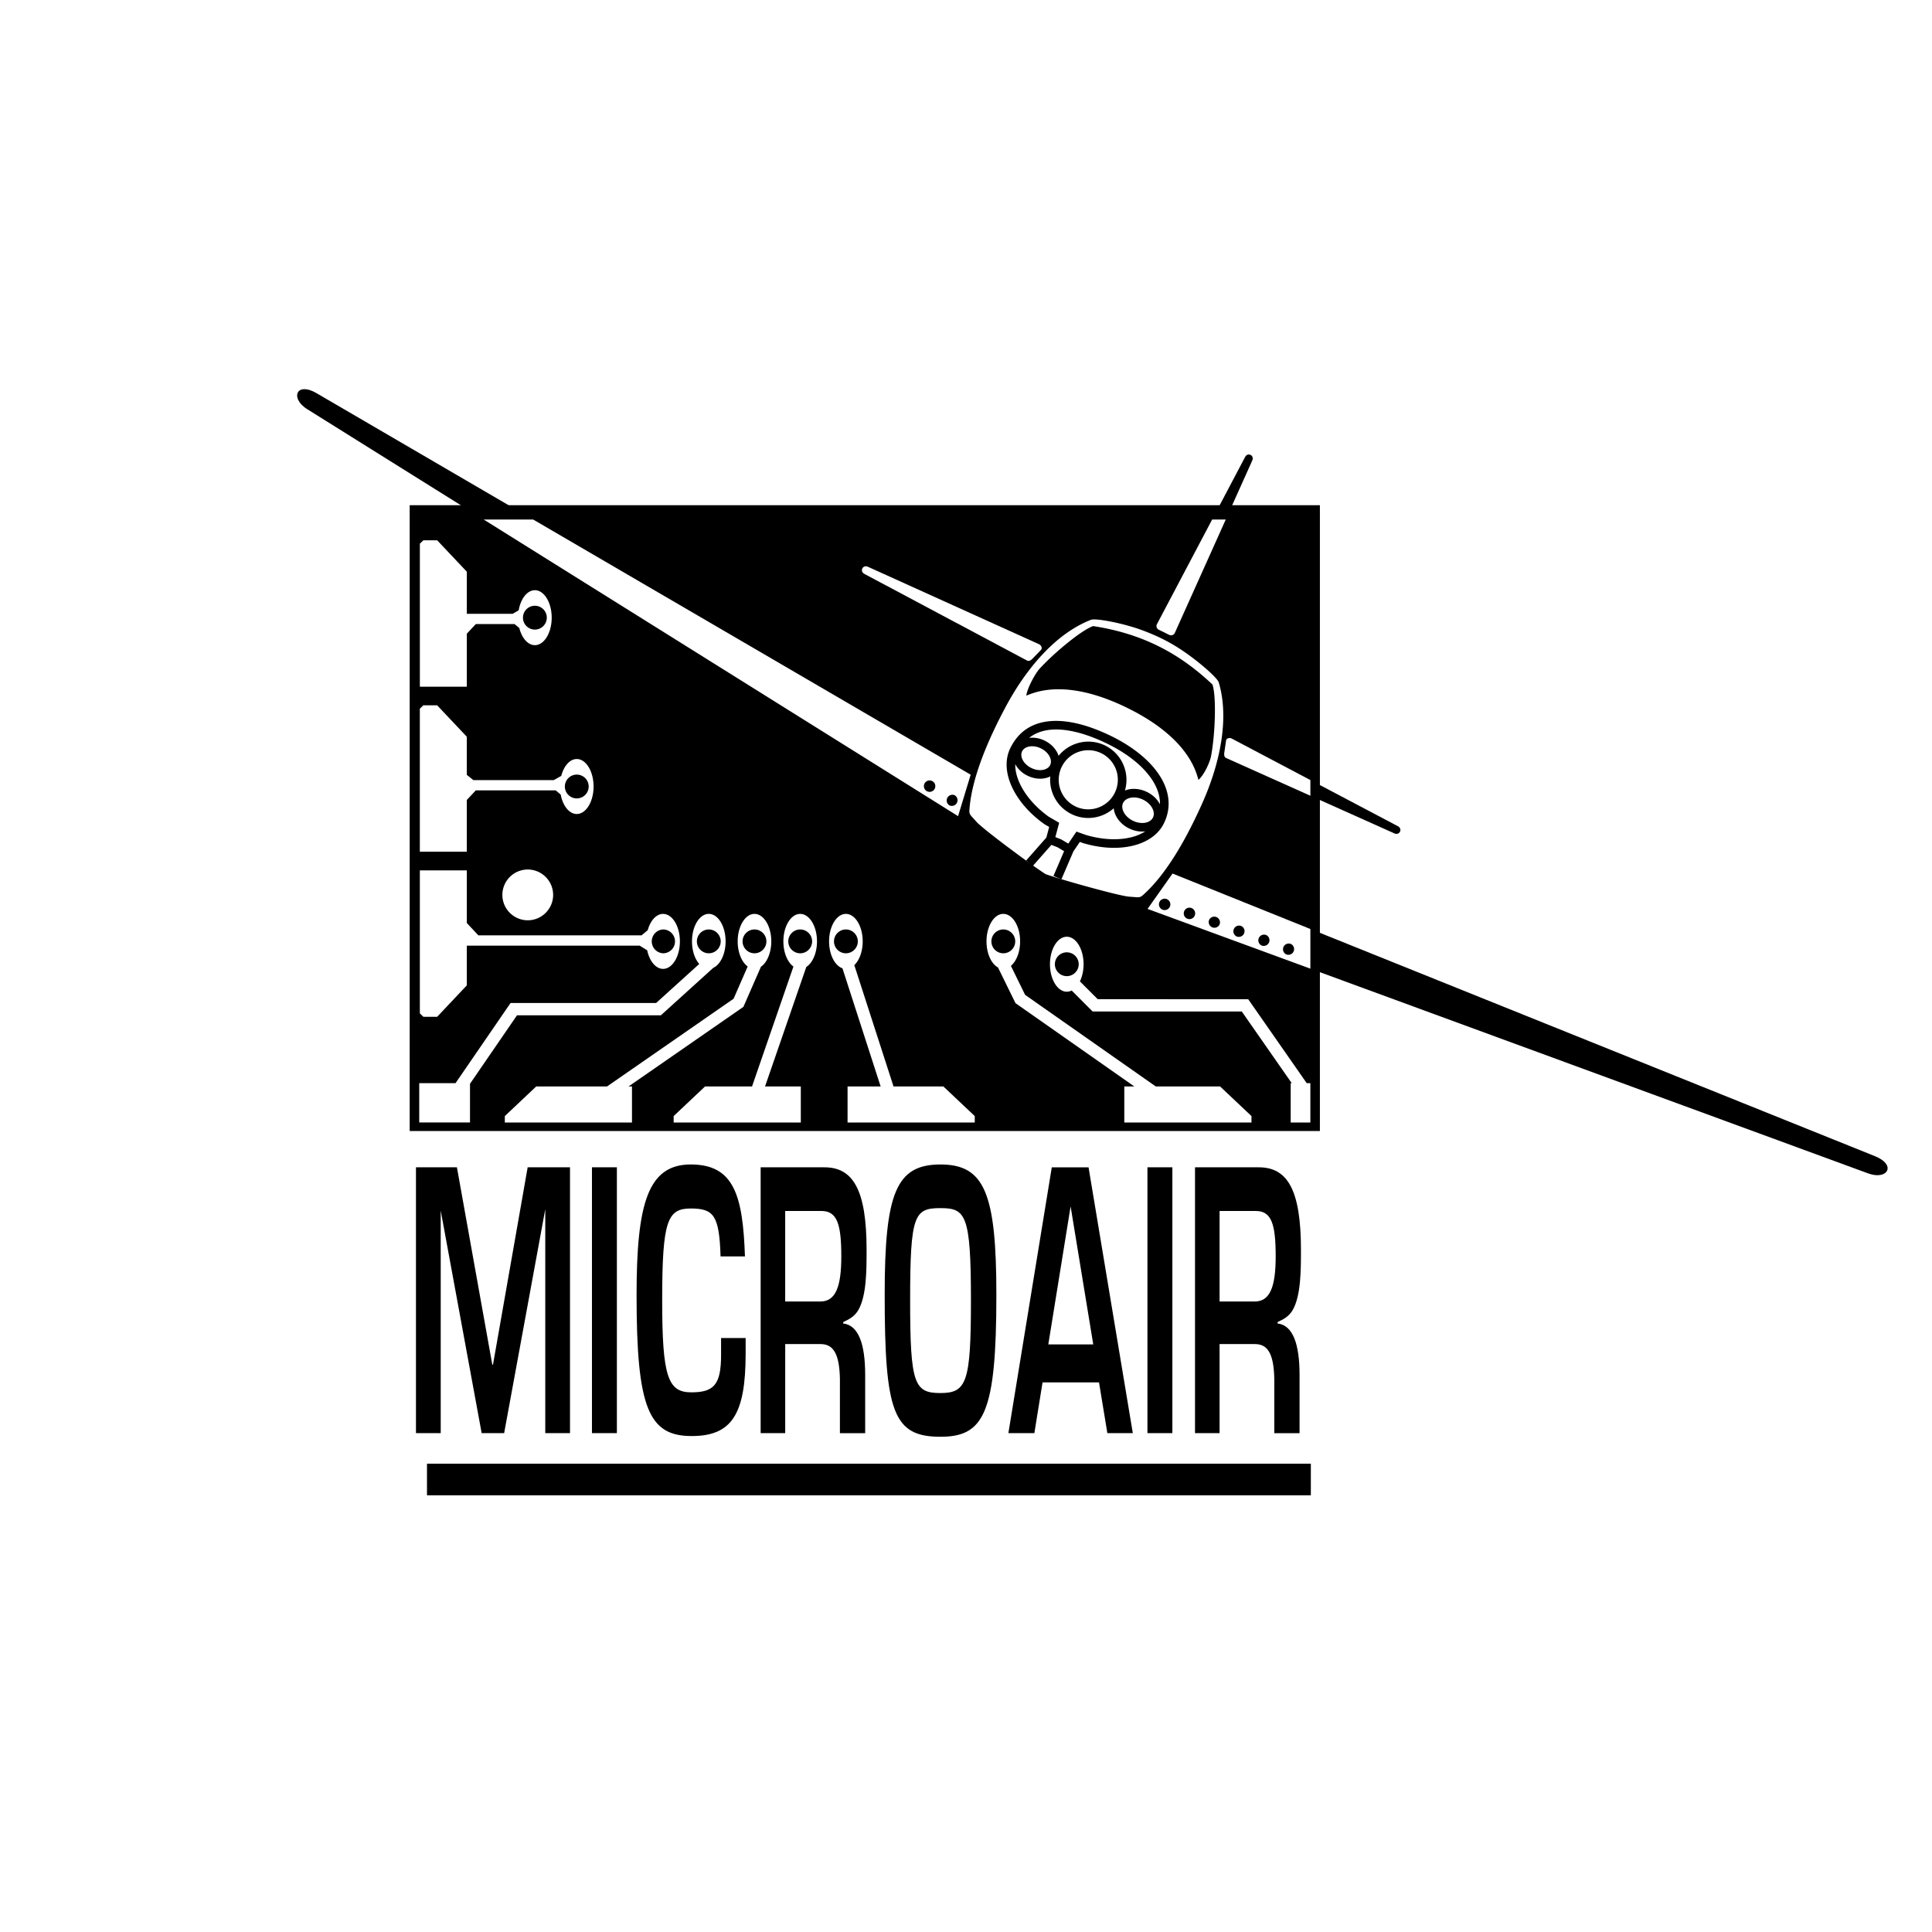 <svg xmlns="http://www.w3.org/2000/svg" width="2500" height="2500" viewBox="0 0 192.756 192.756"><path fill-rule="evenodd" clip-rule="evenodd" fill="#fff" d="M0 0h192.756v192.756H0V0z"/><path fill-rule="evenodd" clip-rule="evenodd" d="M40.875 50.402h90.811v62.44H40.875v-62.44zM56.869 116.463h-4.224l-3.459 19.689h-.07l-3.529-19.689h-4.086v26.523h2.469v-22.203l4.086 22.203h2.242l4.103-22.343v22.343h2.468v-26.523zM61.546 116.463H59.06v26.523h2.486v-26.523zM71.942 133.496v1.664c0 2.975-.696 3.754-2.973 3.754-2.33 0-2.903-1.559-2.903-9.172 0-7.967.521-9.17 2.851-9.17 2.277 0 2.851.672 2.973 4.779h2.434c-.208-6.09-1.095-9.172-5.407-9.172-4.294 0-5.406 3.932-5.406 13.066 0 11.262 1.217 14.029 5.493 14.029 3.981 0 5.389-2.131 5.389-8.221v-1.559h-2.451v.002zM81.851 134.098c1.165 0 1.895.744 1.947 3.471v5.418h2.521v-5.807c0-3.082-.661-4.959-2.19-5.135v-.143c.504-.248 1.113-.496 1.53-1.238.8-1.453.8-3.932.8-5.984 0-6.021-1.374-8.217-4.207-8.217H75.89v26.523h2.451v-8.889h3.51v.001zm-3.512-4.248v-9.031h3.616c1.565 0 1.982 1.311 1.982 4.533 0 3.01-.557 4.498-2.086 4.498h-3.512zM88.265 129.176c0 11.756.87 14.17 5.563 14.17 4.363 0 5.58-2.377 5.58-14.17 0-10.162-1.199-12.996-5.58-12.996-4.415 0-5.563 2.834-5.563 12.996zm2.539.566c0-8.568.417-9.207 3.025-9.207 2.521 0 3.042.639 3.042 9.207 0 8.18-.435 9.242-3.042 9.242-2.608 0-3.025-.884-3.025-9.242zM109.648 137.922l.834 5.064h2.539l-4.416-26.523h-3.668l-4.33 26.523h2.592l.816-5.064h5.633zm-.574-3.789h-4.484l2.225-13.773 2.259 13.773zM116.967 116.463h-2.487v26.523h2.487v-26.523zM125.189 134.098c1.166 0 1.895.744 1.947 3.471v5.418h2.521v-5.807c0-3.082-.662-4.959-2.191-5.135v-.143c.504-.248 1.113-.496 1.529-1.238.801-1.453.801-3.932.801-5.984 0-6.021-1.373-8.217-4.207-8.217h-6.363v26.523h2.451v-8.889h3.512v.001zm-3.511-4.248v-9.031h3.617c1.564 0 1.98 1.311 1.98 4.533 0 3.01-.557 4.498-2.086 4.498h-3.511zM42.601 146.031h88.182v3.158H42.601v-3.158z"/><path d="M41.889 68.513h4.686v-5.29l.897-.958h3.868l.473.395c.25 1.001.854 1.708 1.553 1.708.924 0 1.677-1.231 1.677-2.743 0-1.509-.753-2.741-1.677-2.741-.768 0-1.418.853-1.616 2.008l-.6.347h-4.575v-4.2l-2.956-3.132H42.24l-.35.336v14.27h-.001zm3.56 39.553l5.306-7.729.185-.268h14.523l4.301-3.895c-.438-.497-.723-1.322-.723-2.255 0-1.509.752-2.741 1.676-2.741.924 0 1.677 1.231 1.677 2.741 0 1.255-.52 2.317-1.226 2.64l-5.055 4.578-.175.158H51.583l-4.691 6.834v3.861h-5.065v-3.926h3.622v.002zm15.117.329l12.622-8.748 1.407-3.219c-.585-.429-.996-1.391-.996-2.507 0-1.509.753-2.741 1.677-2.741.923 0 1.676 1.231 1.676 2.741 0 1.137-.427 2.117-1.032 2.531l-1.681 3.843-.07.16-.144.1-11.312 7.84h.34v3.598H50.366v-.641l3.132-2.957h7.068zm14.465 0l4.13-11.963c-.59-.426-1.003-1.391-1.003-2.511 0-1.509.754-2.741 1.677-2.741s1.677 1.231 1.677 2.741c0 1.159-.444 2.153-1.068 2.554l-4.116 11.92h3.569v3.598H67.21v-.641l3.133-2.957h4.688zm10.204-12.104l3.912 12.104h4.972l3.133 2.957v.641h-12.69v-3.598h3.299l-3.81-11.789c-.76-.26-1.333-1.366-1.333-2.685 0-1.509.753-2.741 1.676-2.741.924 0 1.677 1.231 1.677 2.741.001 1.01-.337 1.894-.836 2.37zm15.624.073l1.416 2.892 13.037 9.139h6.416l3.133 2.957v.641h-12.689v-3.598h.998l-11.727-8.221-.127-.09-.072-.145-1.674-3.416c-.666-.363-1.146-1.393-1.146-2.603 0-1.509.752-2.741 1.676-2.741s1.678 1.231 1.678 2.741c-.001 1.065-.376 1.99-.919 2.444zm6.883 1.546l1.779 1.781H124.532l.184.262 5.654 8.113h.365v3.926h-1.963v-3.926h.104l-4.982-7.148h-14.881l-.18-.18-1.912-1.914a1.104 1.104 0 0 1-.488.119c-.924 0-1.678-1.232-1.678-2.742s.754-2.742 1.678-2.742 1.676 1.232 1.676 2.742c0 .645-.138 1.238-.367 1.709zm-61.168-20.6l.655.52h8.024l.745-.42c.254-.986.853-1.682 1.546-1.682.924 0 1.677 1.232 1.677 2.742 0 1.511-.753 2.743-1.677 2.743-.753 0-1.393-.819-1.603-1.94l-.498-.416H47.47l-.897.957v5.165h-4.686V70.707l.35-.337h1.379l2.956 3.132v3.808h.002zm0 17.036h17.245l.752.467c.227 1.075.853 1.852 1.585 1.852.924 0 1.677-1.232 1.677-2.743 0-1.509-.753-2.741-1.677-2.741-.68 0-1.269.667-1.531 1.623l-.617.515H47.725l-1.15-1.229v-5.254h-4.686v14.272l.35.336h1.379l2.956-3.133v-3.965zm10.971-17.064a1.19 1.19 0 0 1 1.189 1.188 1.19 1.19 0 0 1-1.189 1.188 1.192 1.192 0 0 1-1.189-1.188 1.19 1.19 0 0 1 1.189-1.188zm48.889 17.731a1.19 1.19 0 0 1 1.189 1.188c0 .654-.535 1.189-1.189 1.189s-1.189-.535-1.189-1.189a1.19 1.19 0 0 1 1.189-1.188zm-6.334-2.28a1.19 1.19 0 0 1 1.189 1.189 1.19 1.19 0 0 1-1.189 1.188 1.19 1.19 0 0 1-1.188-1.188 1.19 1.19 0 0 1 1.188-1.189zm-15.705 0c.655 0 1.189.534 1.189 1.189 0 .654-.535 1.188-1.189 1.188a1.19 1.19 0 0 1-1.188-1.188 1.19 1.19 0 0 1 1.188-1.189zm-4.559 0c.655 0 1.189.534 1.189 1.189 0 .654-.534 1.188-1.189 1.188s-1.189-.534-1.189-1.188c0-.655.534-1.189 1.189-1.189zm-4.56 0a1.19 1.19 0 0 1 1.188 1.189c0 .654-.533 1.188-1.188 1.188s-1.189-.534-1.189-1.188c0-.655.535-1.189 1.189-1.189zm-4.56 0c.655 0 1.189.534 1.189 1.189a1.19 1.19 0 0 1-1.189 1.188 1.19 1.19 0 0 1-1.188-1.188 1.19 1.19 0 0 1 1.188-1.189zm-4.559 0c.655 0 1.189.534 1.189 1.189 0 .654-.535 1.188-1.189 1.188a1.19 1.19 0 0 1 0-2.377zM53.365 60.437c.655 0 1.189.534 1.189 1.188s-.534 1.189-1.189 1.189-1.189-.534-1.189-1.189.534-1.188 1.189-1.188zm-.711 26.314a2.538 2.538 0 0 1 2.533 2.533c0 1.395-1.138 2.533-2.533 2.533s-2.533-1.138-2.533-2.533a2.538 2.538 0 0 1 2.533-2.533zM104.324 87.215c1.648.589 7.398 2.183 8.326 2.246.928.061 1.053.137 1.379-.153 2.512-2.223 4.566-6.125 5.936-9.2 1.748-3.929 2.707-8.408 1.629-12.029-.139-.472-2.209-2.278-3.975-3.404-1.133-.721-2.141-1.219-3.533-1.75-1.971-.75-4.773-1.27-5.24-1.087-3.52 1.369-6.471 4.873-8.5 8.665-1.59 2.969-3.412 6.983-3.629 10.33-.028.436.109.489.729 1.183.616.693 5.402 4.258 6.878 5.199z" fill-rule="evenodd" clip-rule="evenodd" fill="#fff"/><path d="M112.449 70.618c-6.166-3.018-9.301-1.502-10.051-1.216.078-.749.918-2.245 1.312-2.673 1.496-1.633 4.213-3.873 5.352-4.265 4.703.722 8.447 2.556 11.904 5.83.412 1.202.273 5.071-.152 7.203-.107.54-.654 1.791-1.242 2.314-.234-.769-.957-4.174-7.123-7.193zM124.938 45.946l-7.729 17.206c-.09.208-.35.291-.553.19l-1.039-.509a.411.411 0 0 1-.191-.554l8.797-16.682c.135-.253.371-.296.543-.211.177.086.287.3.172.56zM139.115 83.146l-16.773-7.516c-.207-.092-.225-.331-.191-.554l.178-1.205c.035-.223.352-.296.555-.19l16.582 8.75c.254.134.297.371.211.544-.087.177-.304.289-.562.171z" fill-rule="evenodd" clip-rule="evenodd"/><path d="M86.243 57.26l16.224 8.641c.199.105.398-.026.553-.19l.844-.878c.156-.163.018-.459-.189-.554l-17.082-7.732c-.26-.118-.473-.006-.558.169-.087.172-.043.409.208.544z" fill-rule="evenodd" clip-rule="evenodd" fill="#fff"/><path d="M95.588 81.429l1.256-4.136-65.269-38.069c-.949-.554-1.623-.479-1.847-.084s0 1.107.933 1.69l64.927 40.599zM114.49 90.684l2.496-3.529 70.098 28.205c1.021.412 1.375.99 1.201 1.408-.176.418-.875.678-1.908.299L114.49 90.684z" fill-rule="evenodd" clip-rule="evenodd"/><path d="M110.254 74.378a3.801 3.801 0 0 1 1.928 2.189 3.83 3.83 0 0 1 .055 2.303c.125-.05.256-.09.393-.117.555-.112 1.201-.032 1.805.263.588.287 1.039.735 1.295 1.227.014-.789-.24-1.576-.707-2.325-.879-1.413-2.496-2.711-4.516-3.7-2.07-1.014-4.096-1.579-5.75-1.406-.789.083-1.496.341-2.084.805a2.815 2.815 0 0 1 1.557.278c.58.283 1.018.726 1.262 1.213.049.098.092.2.125.301a3.8 3.8 0 0 1 1.73-1.21v.001a3.795 3.795 0 0 1 2.907.178zm1.115 2.466a2.958 2.958 0 0 0-1.492-1.695 2.946 2.946 0 0 0-2.252-.139l-.002.001a2.947 2.947 0 0 0-1.834 3.745v.001a2.952 2.952 0 0 0 1.492 1.694 2.954 2.954 0 0 0 4.088-3.607zm-.252 3.797a3.77 3.77 0 0 1-1.305.762 3.8 3.8 0 0 1-4.834-2.369 3.743 3.743 0 0 1-.191-1.571 2.076 2.076 0 0 1-.541.181c-.531.108-1.152.032-1.73-.252a2.762 2.762 0 0 1-1.225-1.146c-.008.607.146 1.257.449 1.913.543 1.175 1.547 2.358 2.908 3.336v-.002l.742.429.285.166-.086.319-.297 1.113.555.216.031.013.029.017.678.401.627-.923.188-.274.312.111.617.22c1.613.481 3.17.55 4.438.256a4.763 4.763 0 0 0 1.498-.609c-.51.06-1.08-.032-1.613-.293-.604-.295-1.062-.758-1.314-1.265a2.085 2.085 0 0 1-.221-.749zm-6.392-5.151c-.162-.324-.465-.625-.873-.822-.404-.199-.83-.256-1.184-.184-.314.062-.57.225-.693.476-.121.248-.094.552.049.839.16.323.465.625.871.823.406.199.83.255 1.184.184.314-.062.572-.226.695-.477.121-.248.093-.551-.049-.839zm10.255 5.174c-.172-.345-.494-.665-.926-.876-.43-.211-.881-.271-1.258-.193-.338.066-.613.242-.744.511-.133.269-.102.594.051.903.174.345.496.665.926.876.43.21.881.268 1.26.194.336-.068.611-.245.742-.514.133-.268.104-.594-.051-.901zm-12.599 5.186l2.014-2.284.283-1.062-.457-.263h-.002.004-.004l-.033-.024c-1.502-1.069-2.615-2.383-3.221-3.698-.631-1.363-.725-2.738-.164-3.881.824-1.687 2.193-2.506 3.865-2.68 1.828-.191 4.012.41 6.217 1.487 2.16 1.059 3.902 2.467 4.869 4.02.922 1.485 1.145 3.099.373 4.677-.559 1.142-1.703 1.911-3.166 2.25-1.412.327-3.131.252-4.896-.276l-.021-.008-.306-.108-.643.944-1.199 2.792-.789-.341 1.062-2.472-.666-.394-.602-.235-1.873 2.124-.645-.568z"/><path fill-rule="evenodd" clip-rule="evenodd" fill="#fff" d="M95.588 81.429l1.256-4.136-43.652-25.461h-4.936l47.332 29.597z"/><path d="M95.243 79.339a.57.57 0 0 0-.501 1.022.57.57 0 0 0 .501-1.022zM93.018 77.933a.57.57 0 1 0-.501 1.023.57.57 0 0 0 .501-1.023z" fill-rule="evenodd" clip-rule="evenodd"/><path fill-rule="evenodd" clip-rule="evenodd" fill="#fff" d="M114.49 90.684l2.496-3.53 13.75 5.533v3.958l-16.246-5.961z"/><path d="M116.447 89.721c.281.138.4.48.262.76a.573.573 0 0 1-.762.262.573.573 0 0 1-.262-.762.572.572 0 0 1 .762-.26zM118.924 90.616c.281.139.398.48.26.762a.568.568 0 1 1-1.02-.5.566.566 0 0 1 .76-.262zM121.398 91.511a.57.57 0 0 1 .262.761.57.57 0 0 1-1.022-.501.57.57 0 0 1 .76-.26zM123.875 92.405a.57.57 0 0 1-.502 1.022.568.568 0 0 1 .502-1.022zM126.35 93.299a.57.57 0 0 1-.5 1.024.57.57 0 0 1 .5-1.024zM128.826 94.196a.57.57 0 0 1-.5 1.022.568.568 0 1 1 .5-1.022z" fill-rule="evenodd" clip-rule="evenodd"/><path d="M122.295 51.832l-5.086 11.32c-.09.208-.35.291-.553.19l-1.039-.509a.411.411 0 0 1-.191-.554l5.51-10.446h1.359v-.001zM130.736 79.392l-8.395-3.761c-.207-.092-.225-.331-.191-.554l.178-1.205c.035-.223.352-.296.555-.19l7.854 4.145v1.565h-.001z" fill-rule="evenodd" clip-rule="evenodd" fill="#fff"/></svg>